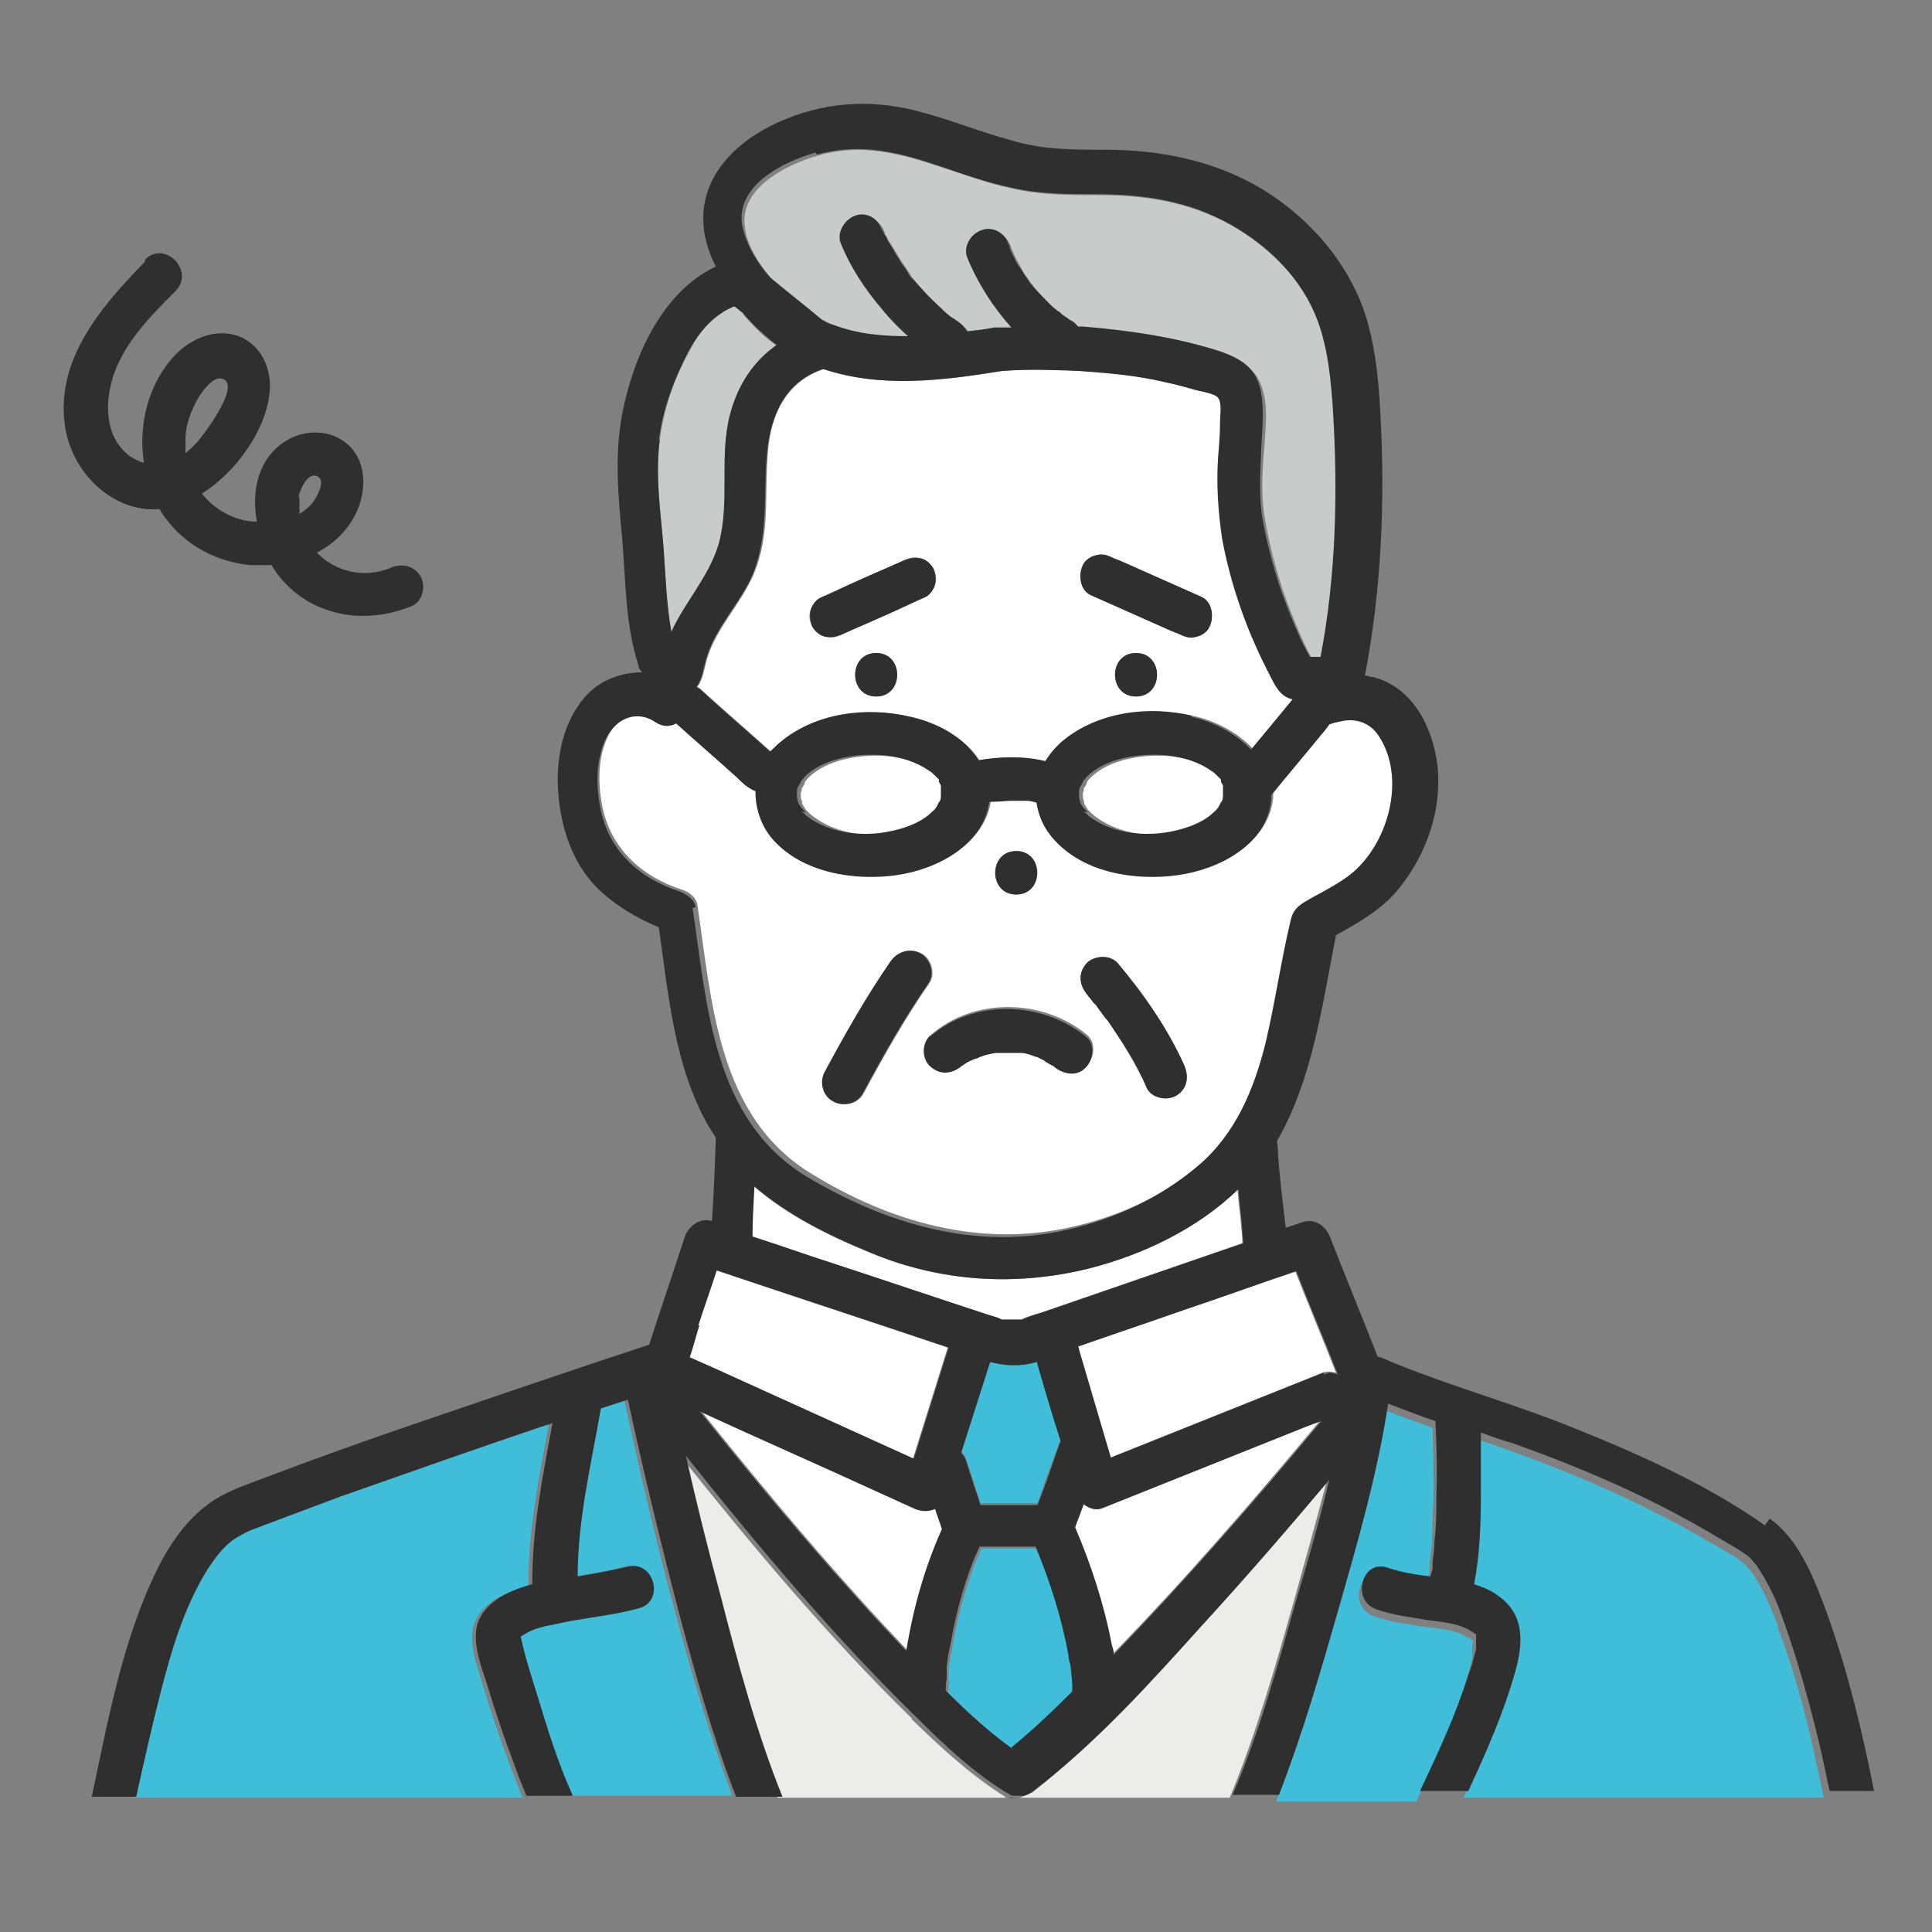 <?xml version="1.0" encoding="UTF-8"?>
<svg xmlns="http://www.w3.org/2000/svg" version="1.1" viewBox="0 0 200 200">
  <rect x="0" y="0" width="200" height="200" fill="#808080" stroke="none"/>
  <defs>
    <style>
      .cls-1 {
        fill: #40bdd8;
      }

      .cls-2 {
        fill: #ececeb;
      }

      .cls-3 {
        fill: #c9caca;
      }

      .cls-4 {
        fill: #fff;
      }

      .cls-5 {
        fill: #2e2f2e;
      }
    </style>
  </defs>
  <!-- Generator: Adobe Illustrator 28.7.1, SVG Export Plug-In . SVG Version: 1.2.0 Build 142)  -->
  <g>
    <g id="_レイヤー_1" data-name="レイヤー_1">
      <g>
        <path class="cls-1" d="M1064.9,248.8c0,0,0-.6-.1-.8,0-.3-.1-.7-.2-1-.7-3.8-1.9-7.6-3.4-11.2-1.9,0-3.8,0-5.8,0-1.4,3-2.4,6.7-3,10.1-.1.8-.3,1.5-.4,2.3,0,.1,0,.3,0,.4,0,0,0,0,0,.1,0,.3,0,.5,0,.8,0,.4,0,.8-.1,1.2.1.1.2.2.4.4,2.1,2,4.2,4,6.6,5.7,2.2-1.8,4.3-3.8,6.3-5.8,0-.2,0-.5,0-.7,0-.4,0-.9-.1-1.3Z"/>
        <path class="cls-4" d="M1067.9,231.6c-.7.3-1.4,0-2-.4-.3.8-.6,1.6-.9,2.4,1.7,3.9,3,8,3.8,12.2,0,.3.1.6.2.9,7.5-7.7,14.6-15.9,21.5-24.2-.5.2-1.1.4-1.6.6-7,2.8-14,5.6-21,8.4Z"/>
        <path class="cls-4" d="M1048.6,231.6c-1.1-.5-2.2-1-3.3-1.5-6.3-2.9-12.7-5.7-19-8.6,0,0,.1.1.2.2,5.2,6.5,10.6,13,16.2,19.2,1.7,1.9,3.4,3.7,5.1,5.5.6-4.4,1.8-8.8,3.7-12.7-.2-.7-.5-1.4-.7-2.1-.6.3-1.4.3-2.1,0Z"/>
        <path class="cls-4" d="M1026.1,212.8c-.3,1-.6,2.2-1,3.3.9.4,1.8.8,2.7,1.2,6.8,3.1,13.7,6.2,20.5,9.3,1.2-3.8,2.4-7.7,3.6-11.5-8-2.7-16-5.3-24-8-.6,1.9-1.3,3.8-1.9,5.7Z"/>
        <path class="cls-4" d="M1082.4,202.8c-.1-1.4-.3-2.7-.4-4.1-4.2,4.1-9.9,6.8-15.4,8.2-7.6,1.9-15.4,1.4-22.6-1.6-4.4-1.8-8.6-3.9-12.1-6.9,0,1.7-.1,3.4-.2,5.2,2.8.9,5.6,1.9,8.4,2.8,5.2,1.7,10.5,3.5,15.7,5.2.6.2,1.2.3,1.8.6,0,0,0,0,0,0,0,0,0,0,.1,0,.4,0,.8,0,1.2,0h.6c0,0,.1,0,.2,0,.6-.3,1.3-.5,2-.7,7-2.4,13.9-4.8,20.9-7.2,0,0,0-.1,0-.2,0-.4,0-.8-.1-1.3Z"/>
        <path class="cls-4" d="M1093.2,150c-.5,0-1.1.2-1.6.4,0,0,0,0,0,0,0,0,0,0,0,0-.3.3-.6.7-.8,1-1.7,2.1-3.5,4.2-5.2,6.3,0,0,0,0,0,0,0,.2,0,.4,0,.5-.5,4.7-5.4,7.2-9.7,7.8-4.3.6-9.8-.2-12.8-3.7-1-1.1-1.6-2.5-1.8-3.8-.3,0-.7-.2-1-.2,0,0,0,0,0,0-.2,0-.3,0-.5,0-.3,0-.7,0-1,0-.7,0-1.3,0-2,.1-.1,0-.3,0-.4,0-.6,4.5-5.4,7-9.6,7.6-4.3.6-9.8-.2-12.8-3.7-1.3-1.5-1.9-3.2-1.8-5-.3-.1-.6-.3-.9-.5-.3-.3-.6-.6-1-.9-2.1-1.9-4.2-3.7-6.3-5.6-.6.3-1.3.4-2.1-.1-2.1-1.3-4.2-.4-5.2,1.7-1,2.1-1,4.7-.6,6.9.8,4.5,4,7.5,8.3,8.9.7.2,1.5.8,1.6,1.6,1.5,10.1,2.1,21.9,11.8,27.8,8.1,5,17.5,7.7,27,5.5,4.9-1.1,9.7-3.3,13.5-6.6,3.9-3.3,5.7-7.9,7-12.7,1.1-4.2,1.6-8.5,2.6-12.7.3-1.3,1.2-1.8,2.3-2.4,1.6-.9,3.3-1.8,4.7-3.1,3.2-3.3,4.8-9.4,2.2-13.5-.8-1.3-2.1-1.9-3.6-1.7ZM1059,163.7c2.9,0,2.9,4.5,0,4.5s-2.9-4.5,0-4.5ZM1040.1,189.5c-1.1-.6-1.4-2-.8-3.1,2.1-3.9,4.3-7.8,6.8-11.4.7-1,1.9-1.4,3.1-.8,1,.5,1.5,2.1.8,3.1-2.5,3.6-4.7,7.5-6.8,11.4-.6,1.1-2,1.4-3.1.8ZM1066.3,185.9c-.9,1-2.3.7-3.2,0,0,0,0,0,0,0-.1,0-.2-.2-.3-.2-.2-.1-.5-.3-.7-.4,0,0-.5-.2-.5-.3-.2,0-.3-.1-.5-.2-.5-.2-1.1-.3-1.6-.4-.1,0-.4,0-.4,0-.3,0-.6,0-.9,0-.3,0-.6,0-.9,0,0,0-.2,0-.3,0-.5,0-1.1.2-1.6.4,0,0-.4.1-.5.2-.1,0-.4.2-.5.2-.2.1-.5.3-.7.4,0,0-.1,0-.2.1,0,0,0,0-.1.1-1,.8-2.2.9-3.2,0-.9-.8-.9-2.4,0-3.2,4.5-3.9,11.6-3.7,16.1,0,1,.8.8,2.4,0,3.2ZM1075.6,188.9c-.9.6-2.6.3-3.1-.8-1.1-2.4-2.5-4.7-4-6.9-.3-.4-.6-.9-1-1.3,0,0-.1-.2-.2-.3,0,0,0,0,0,0,0,0-.2-.3-.3-.3-.2-.3-.5-.6-.7-.9-.8-1-.9-2.2,0-3.2.8-.8,2.4-.9,3.2,0,2.7,3.2,5.2,6.8,6.9,10.6.5,1.2.3,2.4-.8,3.1Z"/>
        <path class="cls-1" d="M1007.3,245.1s0,0,0,0c0,0,0,0,0,0,0,0,0,0,0,0Z"/>
        <path class="cls-4" d="M1080.8,157.3c0,0,0-.1,0-.2,0,0,0,0,0-.1,0,0,0,0,0-.1,0-.1-.1-.2-.2-.4,0,0,0-.1,0-.1,0,0,0,0,0-.1-.1-.1-.2-.2-.3-.3-.3-.3-.5-.4-.7-.6-1.3-.9-2.9-1.4-4.5-1.6-2.9-.3-6.5.3-8.4,2.2-.1.1-.3.3-.4.5,0,0,0,0,0,.1,0,.1-.3.5-.3.5,0,.1,0,.4-.1.4,0,.2,0,.4,0,.6,0,0,.2.5.1.5.1.2.2.4.4.7-.2-.2.3.3.4.4,0,0,.6.5.5.4,2.4,1.8,6.1,2.2,9,1.6,1.4-.3,2.9-.9,3.8-1.7.3-.2.5-.5.7-.7,0,0,0,0,0,0,0,0,0,0,0,0,0-.1.2-.2.2-.4.2-.4.2-.5.3-1,0,0,0-.1,0-.2,0,0,0-.2,0-.3Z"/>
        <path class="cls-1" d="M1057.5,212.2c-.1,0-.1,0,0,0h0Z"/>
        <path class="cls-4" d="M1085.3,145.3c-2.3-4.4-4-9.2-4.9-14.1-.5-2.8-.6-5.6-.4-8.4,0-1.2.2-2.5.2-3.7,0-.6.2-1.8-.2-2.4-.4-.5-2-.7-2.6-.9-1.4-.4-2.7-.7-4.1-1-2.6-.5-5.1-.8-7.7-.9-2.6-.2-5.3-.2-8,0-6.2,1-12.5,1.8-18.5-.2-3.9,1.3-5.5,4.7-5.8,8.6-.4,4.4.3,8.5-1.5,12.7-1.3,3-3.9,5.6-4.8,8.7-.3,1-.4,2.1-1,2.9,0,0,.2.1.3.2.3.3.6.6,1,.9,2.1,1.9,4.2,3.7,6.3,5.6.3-.4.7-.7,1.1-1,3.7-3,8.9-3.6,13.4-2.6,2.7.6,5.6,2.2,7.1,4.5,1.1-.2,2.3-.3,3.4-.3,1.2,0,2.4.2,3.5.4.4-.8,1-1.5,1.8-2.1,3.7-3,8.9-3.6,13.4-2.6,2.3.5,4.6,1.7,6.2,3.4,1.4-1.7,2.8-3.4,4.3-5.2-1.3-.4-1.8-1.4-2.4-2.6ZM1044.5,147.6c-2.9,0-2.9-4.5,0-4.5s2.9,4.5,0,4.5ZM1050.6,136.1c-.1.5-.6,1.1-1,1.3-.4.2-.7.3-1.1.5-2.5,1.1-5.1,2.2-7.6,3.4-.6.3-1.1.4-1.7.2-.6-.1-1-.6-1.3-1-.3-.5-.4-1.2-.2-1.7.1-.5.6-1.1,1-1.3.4-.2.7-.3,1.1-.5,2.5-1.1,5.1-2.2,7.6-3.4.6-.3,1.1-.4,1.7-.2.6.1,1,.6,1.3,1,.3.5.4,1.2.2,1.7ZM1071.4,147.6c-2.9,0-2.9-4.5,0-4.5s2.9,4.5,0,4.5ZM1079,140.5c-.3.5-.8.9-1.3,1-.6.2-1.2,0-1.7-.2-.4-.2-.8-.3-1.2-.5-2.7-1.2-5.4-2.4-8.1-3.6-1.1-.5-1.3-2.1-.8-3.1.3-.5.8-.9,1.3-1,.6-.2,1.2,0,1.7.2.4.2.8.3,1.2.5,2.7,1.2,5.4,2.4,8.1,3.6,1.1.5,1.3,2.1.8,3.1Z"/>
        <path class="cls-4" d="M1076.3,211.1c-3.7,1.3-7.3,2.5-11,3.8,0,.1.1.2.1.3,1.1,3.7,2.2,7.5,3.3,11.2.3-.1.7-.3,1-.4,7-2.8,14-5.6,21-8.4.5-.2,1-.1,1.4,0-1.4-3.6-2.9-7.1-4.3-10.7-3.9,1.3-7.7,2.7-11.6,4Z"/>
        <path class="cls-1" d="M1061.1,216.4c-1.7.5-3.3.4-4.8,0-1,3.1-2,6.3-3,9.4.2.2.4.5.5.8.5,1.5,1,3,1.5,4.6,2,0,3.9,0,5.9,0,.7-2,1.4-4.1,2.2-6.1,0-.2.1-.3.2-.5-.8-2.8-1.6-5.5-2.5-8.3,0,0,0,0,0-.1Z"/>
        <path class="cls-3" d="M1030.8,107.9c-.3-.2-.6-.5-.9-.7-2.2.8-3.6,2.4-4.7,4.6-1.6,2.9-2.7,6-3.1,9.3-.5,3.8.1,7.5.4,11.3.2,2.9.3,5.8.8,8.6,1.4-3.2,3.9-5.8,4.9-9.1,1.3-4.4,0-9.1,1.2-13.5.8-3,2.5-5.5,4.8-7.1-1.3-.9-2.4-2-3.5-3.3Z"/>
        <path class="cls-4" d="M1051.6,157.2c0,0,0,0,0-.1,0,0,0,0,0-.1,0-.1-.1-.2-.2-.4,0,0,0-.1,0-.1,0,0,0,0,0-.1-.1-.1-.2-.2-.3-.3-.3-.3-.5-.4-.7-.6-1.3-.9-2.9-1.4-4.5-1.6-2.9-.3-6.5.3-8.4,2.2-.1.1-.3.3-.4.5,0,0,0,0,0,.1,0,.1-.3.5-.3.5,0,.1,0,.4-.1.4,0,.2,0,.4,0,.6,0,0,.2.5.1.5.1.2.2.4.4.7-.2-.2.3.3.4.4,0,0,.6.5.5.4,2.4,1.8,6.1,2.2,9,1.6,1.4-.3,2.9-.9,3.8-1.7.3-.2.5-.5.7-.7,0,0,0,0,0,0,0,0,0,0,0,0,0-.1.2-.2.2-.4.2-.4.2-.5.3-1,0-.1,0-.3,0-.4,0,0,0-.2,0-.3Z"/>
        <path class="cls-1" d="M1090,144.4c0,0,0,0,0,0h0Z"/>
        <path class="cls-3" d="M1090.3,108.8c-1.6-4.3-5-7.6-8.9-9.9-4.4-2.5-9-3.2-14-3.2-3,0-6,0-8.9-.7-2.4-.5-4.7-1.4-7-2.1-4.4-1.5-8.5-2.6-13-1.3-3.2.9-8.1,3.3-7.6,7.3.2,2,1.5,4,2.9,5.6,1.8,1.5,3.6,2.9,5.4,4.4.4.2.7.3,1.1.5,2.5.9,5.1,1.2,7.8,1.2-1-.9-1.9-1.8-2.7-2.8-1.8-2.1-3.3-4.3-4.3-6.9-.5-1.2.5-2.4,1.6-2.8.5-.2,1.3,0,1.7.2.5.3.8.7,1,1.3,0,0,0,0,0,0,0,.1.1.3.2.4.1.2.2.5.4.7.3.5.6,1,.9,1.5.3.5.7,1,1,1.5,0,0,.2.2.2.3,0,0,0,.1,0,.1.2.2.4.4.6.7.8.9,1.6,1.8,2.5,2.6.4.4.8.7,1.2,1.1,0,0,.2.1.3.2.2.2.4.3.6.4.4.3.7.6.9,1,.9-.1,1.9-.3,2.8-.4,0,0,.1,0,.2,0,.1,0,.3,0,.4,0,.4,0,.8,0,1.2,0-2-2.1-3.5-4.6-4.6-7.3-.5-1.2.5-2.4,1.6-2.8.5-.2,1.3,0,1.7.2.5.3.8.8,1,1.3,0,0,0,0,0,0,0,.1,0,.2.1.3.1.2.2.5.3.7.2.4.5.9.7,1.3.2.4.5.8.8,1.2.1.2.3.4.4.6,0,0,0,0,0,0,0,0,.1.2.2.2.6.8,1.3,1.5,2,2.1.2.2.4.3.6.5,0,0,.2.2.3.2.1.1.2.1.1.1.2.1.4.2.4.3.2.1.4.3.6.4.3.2.5.4.7.6.2,0,.3,0,.5,0,4.8.3,9.7,1,14.3,2.6,1.9.7,3.4,1.5,4,3.6.6,1.9.3,3.9.2,5.8-.2,2.4-.4,4.9,0,7.3.4,2.6,1.1,5.2,1.9,7.7.7,2,1.5,4,2.4,5.9.2.5.5.9.7,1.3.4,0,.8,0,1.1,0,1.5-8.3,1.8-17,1.3-25.3-.2-3.2-.5-6.5-1.6-9.5Z"/>
        <path class="cls-1" d="M1007.3,245.1s0,0,0,0h0s0,0,0,0c0,0,0,0,0-.2,0,0,0,.1,0,.2Z"/>
        <path class="cls-1" d="M1007.2,245.2s0,0,0,0c0,0,0,0,0,0Z"/>
        <path class="cls-2" d="M1060.5,261c-.3.3-.7.4-1.1.6h21.7c2.7-6.5,4.7-13.5,6.6-20.2,1.1-4,2.3-8.2,3.4-12.4-4.3,5.1-8.7,10.1-13.2,15.1-5.4,5.9-10.9,12-17.3,17Z"/>
        <path class="cls-1" d="M1106.3,245.4c.1,0,.2,0-.1-.1.1,0-.5-.4-.5-.3-1.2-.8-3-.9-4.5-1.1-1.8-.3-3.5-.5-5.2-1.1-2.7-1-1.5-5.3,1.2-4.3,1.4.5,2.9.7,4.4.9,0,0,0,0,0-.1,0-.3.1-.6.2-.9,0,0,0,0,0,0,0,0,0,0,0,0,0-.2,0-.4,0-.5,0-.7.1-1.5.2-2.2.1-1.6.1-3.2.2-4.9,0-2.5,0-5-.1-7.5-1.7-.6-3.3-1.2-4.9-1.8-1.1,7.3-3.2,14.5-5.2,21.5-1.8,6.3-3.6,12.8-6.1,19h14.5c1.9-4,3.8-8.1,5.1-12.3.2-.7.4-1.3.6-2,0-.2.1-.5.1-.7,0-.4,0,0,0-.5,0-.2,0-.4,0-.6,0,0,0,0,0,0,0,0,0,0,0-.1,0,0-.1,0,0,0,0,0,0,0,0,0,0,0,0,0,0,0,0,0,0,0,0,0Z"/>
        <path class="cls-1" d="M1137.9,243.9c-.7-1.8-1.4-3.5-2.4-5.1-.3-.5-.8-1.1-1.1-1.4-.9-.8-2.9-1.8-4.2-2.6-6.4-3.7-13.3-6.7-20.3-9.2-1.1-.4-2.2-.8-3.3-1.1,0,2.1.1,4.2,0,6.2,0,3.2-.1,6.4-.7,9.5.9.3,1.7.7,2.5,1.2,2.7,1.9,2.6,4.8,1.8,7.7-1.1,4.3-3,8.4-4.9,12.5h37.3c-.3-1.4-.6-2.8-.9-4.2-1-4.6-2.2-9.1-3.9-13.5Z"/>
        <path class="cls-2" d="M1048.2,253.5c-8.6-8.4-16.4-17.7-23.9-27.1,1.1,4.8,2.3,9.7,3.6,14.5,1.9,7,3.8,14.1,6.4,20.8h23.9c-.2,0-.3,0-.5-.2-3.5-2.2-6.6-5.1-9.5-7.9Z"/>
        <path class="cls-1" d="M1018.4,220.5c-.9.3-1.9.6-2.8.9-1.1,5.9-2.3,11.5-2.4,17.4,1.7-.3,3.4-.5,5.1-1,2.8-.8,4,3.6,1.2,4.3-2.9.8-5.9,1-8.9,1.7-1.2.3-2.2.6-3.1,1.1,0,0,0,0-.2.1,0,.1,0,.1,0,0,0,0,0,0,0,0,.4,1.9,1,3.8,1.6,5.7,1.1,3.6,2.3,7.3,3.8,10.8h16.9c-2.3-6.2-4.2-12.6-5.9-19-2-7.3-3.7-14.7-5.3-22.1Z"/>
        <path class="cls-1" d="M1010.1,223.1c-7.1,2.4-14.2,4.8-21.3,7.4-2.7,1-5.4,1.9-8,3-1.3.5-1.3.4-2.5,1.1-1.4.8-2.5,2.2-3.4,3.6-2.4,3.8-3.6,8.3-4.8,12.7-.9,3.6-1.7,7.1-2.5,10.7h40.3c-.4-.9-.7-1.9-1.1-2.8-1.1-2.9-2.1-5.8-3-8.8-.5-1.8-1.5-4.2-1-6.1.7-2.5,3.3-3.6,5.7-4.2,0-.1,0-.2,0-.3,0-5.6,1.1-11,2.1-16.4-.2,0-.4.1-.6.2Z"/>
        <path class="cls-5" d="M968.8,102.7c-4.4,4.5-9.2,10-8.3,16.8.6,4.9,4.9,9.2,9.8,8.8,2,3.3,5.4,5.4,9.4,5.8.7,0,1.4,0,2.2,0,.2.3.4.6.6.9,3.3,4.4,9.1,5.4,14,3.3,1.1-.5,1.4-2.1.8-3.1-.7-1.1-2-1.3-3.1-.8-2.7,1.1-5.7.4-7.6-1.6,2-1,3.6-2.7,4.4-4.9.7-2.1.6-4.6-1.1-6.2-1.8-1.7-4.6-1.7-6.6-.4-2.8,1.8-3.5,5.2-2.9,8.3-1.6,0-3.1-.6-4.4-1.6-.5-.4-.9-.8-1.3-1.3,3.5-2.2,6.6-6.5,7-10.4.3-2.5-.9-5.2-3.5-6-2.4-.7-4.9.5-6.5,2.3-2.6,2.9-3.6,7.1-3,10.9-.5-.1-1-.4-1.5-.7-2.6-2-2.6-5.6-1.6-8.5,1.2-3.4,3.9-6.1,6.4-8.6,2-2.1-1.2-5.3-3.2-3.2ZM984.7,127c.1-.7,1-2.9,2.1-2.1.7.5-.3,2.2-.6,2.6-.4.5-.9.9-1.4,1.2,0-.6,0-1.1,0-1.7ZM973,121c0-1.4.5-2.8,1.2-4.1.4-.7,1.6-2.5,2.6-2.2,2.1.6-2.1,6.1-2.8,6.8-.3.3-.6.6-1,.9,0-.5,0-1,0-1.4Z"/>
        <path class="cls-5" d="M1050.2,182.8c-.9.8-.9,2.4,0,3.2,1,.9,2.2.8,3.2,0,0,0,.1-.1.1-.1,0,0,.1,0,.2-.1.2-.2.5-.3.7-.4,0,0,.4-.2.5-.2.1,0,.5-.2.5-.2.5-.2,1-.3,1.6-.4,0,0,.3,0,.3,0,.3,0,.6,0,.9,0,.3,0,.6,0,.9,0,0,0,.3,0,.4,0,.6,0,1.1.2,1.6.4.2,0,.3.1.5.2,0,0,.5.2.5.3.2.1.5.3.7.4.1,0,.2.1.3.2,0,0,0,0,0,0,.9.7,2.3,1,3.2,0,.8-.8,1-2.4,0-3.2-4.6-3.7-11.6-3.9-16.1,0Z"/>
        <path class="cls-5" d="M1078.2,137.4c-2.7-1.2-5.4-2.4-8.1-3.6-.4-.2-.8-.3-1.2-.5-.6-.3-1.1-.4-1.7-.2-.5.1-1.1.5-1.3,1-.5,1-.3,2.6.8,3.1,2.7,1.2,5.4,2.4,8.1,3.6.4.2.8.3,1.2.5.6.3,1.1.4,1.7.2.5-.1,1.1-.5,1.3-1,.5-1,.3-2.6-.8-3.1Z"/>
        <path class="cls-5" d="M1049.1,133.3c-.6-.1-1.2,0-1.7.2-2.5,1.1-5.1,2.2-7.6,3.4-.4.2-.7.3-1.1.5-.5.2-.9.9-1,1.3-.1.5,0,1.3.2,1.7.3.5.8.9,1.3,1,.6.1,1.2,0,1.7-.2,2.5-1.1,5.1-2.2,7.6-3.4.4-.2.7-.3,1.1-.5.5-.2.9-.9,1-1.3.1-.5,0-1.3-.2-1.7-.3-.5-.8-.9-1.3-1Z"/>
        <path class="cls-5" d="M1069.5,175.2c-.8-.9-2.4-.8-3.2,0-.9,1-.8,2.2,0,3.2.2.3.5.6.7.9,0,0,.2.2.3.3,0,0,0,0,0,0,0,0,.1.2.2.3.3.4.6.9,1,1.3,1.5,2.2,3,4.4,4,6.9.5,1.1,2.1,1.4,3.1.8,1.1-.7,1.3-1.9.8-3.1-1.7-3.8-4.2-7.4-6.9-10.6Z"/>
        <path class="cls-5" d="M1049.1,174.2c-1.1-.6-2.4-.2-3.1.8-2.5,3.6-4.7,7.5-6.8,11.4-.6,1-.3,2.5.8,3.1,1,.6,2.5.3,3.1-.8,2.1-3.9,4.3-7.8,6.8-11.4.7-1,.2-2.5-.8-3.1Z"/>
        <path class="cls-5" d="M1044.5,143.1c-2.9,0-2.9,4.5,0,4.5s2.9-4.5,0-4.5Z"/>
        <path class="cls-5" d="M1059,163.7c-2.9,0-2.9,4.5,0,4.5s2.9-4.5,0-4.5Z"/>
        <path class="cls-5" d="M1071.4,143.1c-2.9,0-2.9,4.5,0,4.5s2.9-4.5,0-4.5Z"/>
        <path class="cls-5" d="M1059.4,261.6h-1.1c.4.1.7,0,1.1,0Z"/>
        <path class="cls-5" d="M1136.5,233.5c-6.4-4.5-13.8-7.7-21.1-10.6-6.2-2.4-12.7-4.2-18.7-6.8-.1,0-.2,0-.3-.1-1.6-4.1-3.3-8.2-4.9-12.3-.4-1.1-1.5-2-2.8-1.6-.6.2-1.2.4-1.8.6-.3-2.5-.6-5-.8-7.5,0-.4,0-.8-.1-1.3,0,0,0-.1,0-.2,3.7-6.4,4.7-14.2,6.1-21.3,2.4-1.3,4.8-2.7,6.5-4.8,2.9-3.6,4.5-8.2,4-12.8-.5-3.9-2.5-8-6.6-9.1-.3,0-.6-.1-.9-.2,1.7-8.8,2.1-18.1,1.6-27-.2-3.9-.6-8.1-2.1-11.8-2-4.8-5.7-8.8-10.1-11.5-5-3-10.6-4.1-16.4-4.1-3.3,0-6.5,0-9.7-1-3-.8-5.9-2-8.9-2.8-4.8-1.4-9.6-1.3-14.3.6-4.3,1.7-8.6,5.2-8.6,10.3,0,1.8.5,3.4,1.3,5-5.6,2.6-8.6,9.5-9.7,15.3-.8,4.3-.4,8.4,0,12.8.4,4.5.3,8.9,1.7,13.2,0,.3.2.5.4.7-2.2,0-4.4.8-5.9,2.5-2.4,2.7-3.1,6.6-2.8,10.1.3,3.5,1.4,7,3.9,9.6,1.8,1.8,4.1,3.2,6.5,4.2,1,7,1.6,14.3,5.1,20.5.3.5.6.9.8,1.3,0,0,0,0,0,0-.1,2.9-.2,5.7-.4,8.6,0,0,0,0,0,0-1.2-.4-2.4.5-2.8,1.6-1.2,3.7-2.5,7.5-3.7,11.2-7.9,2.6-15.8,5.3-23.7,8-5.3,1.8-10.6,3.7-15.9,5.7-1.8.7-3.7,1.3-5.3,2.3-2.7,1.7-4.6,4.4-6,7.2-3.6,7.3-5.1,15.6-6.8,23.6h4.6c.8-3.6,1.6-7.2,2.5-10.7,1.1-4.3,2.4-8.8,4.8-12.7.9-1.4,1.9-2.8,3.4-3.6,1.2-.7,1.3-.6,2.5-1.1,2.7-1,5.3-2,8-3,7.1-2.5,14.2-5,21.3-7.4.2,0,.4-.1.6-.2-1,5.4-2.1,10.9-2.1,16.4,0,.1,0,.2,0,.3-2.3.6-5,1.8-5.7,4.2-.5,1.9.4,4.3,1,6.1.9,3,1.9,5.9,3,8.8.3.9.7,1.8,1.1,2.8h4.8c-1.6-3.5-2.7-7.2-3.8-10.8-.6-1.9-1.2-3.8-1.6-5.7,0,0,0,0,0,0,0,.1,0,.1,0,0,0,0,.2-.1.2-.1.9-.6,1.9-.9,3.1-1.1,2.9-.7,6-.9,8.9-1.7,2.8-.7,1.6-5.1-1.2-4.3-1.7.4-3.4.7-5.1,1,0-5.9,1.4-11.6,2.4-17.4.9-.3,1.9-.6,2.8-.9,1.6,7.4,3.4,14.8,5.3,22.1,1.7,6.4,3.5,12.8,5.9,19h4.8c-2.7-6.7-4.6-13.8-6.4-20.8-1.3-4.8-2.5-9.6-3.6-14.5,7.5,9.4,15.3,18.7,23.9,27.1,2.9,2.9,6,5.8,9.5,7.9.2.1.3.2.5.2h1.1c.4-.1.8-.3,1.1-.6,6.4-4.9,11.9-11,17.3-17,4.5-4.9,8.9-10,13.2-15.1-1,4.2-2.2,8.4-3.4,12.4-1.9,6.7-3.8,13.7-6.6,20.2h4.8c2.4-6.2,4.3-12.7,6.1-19,2-7,4.1-14.2,5.2-21.5,1.6.6,3.3,1.3,4.9,1.8.1,2.5.2,5,.1,7.5,0,1.6,0,3.2-.2,4.9,0,.7-.1,1.5-.2,2.2,0,.2,0,.4,0,.5,0,0,0,0,0,0,0,0,0,0,0,0,0,.3-.1.6-.2.9,0,0,0,0,0,.1-1.5-.2-3-.4-4.4-.9-2.7-1-3.9,3.4-1.2,4.3,1.7.6,3.5.8,5.2,1.1,1.4.2,3.2.3,4.5,1.1,0,0,.6.4.5.3.3.2.2.2.1.1,0,0,0,0,0,0,0,0,0,0,0,0,0,0,0,0,0,.1,0,0,0,0,0,0,0,.2,0,.4,0,.6,0,.6,0,.1,0,.5,0,.2,0,.5-.1.7-.2.7-.3,1.3-.6,2-1.3,4.2-3.2,8.3-5.1,12.3h5c1.9-4.1,3.7-8.2,4.9-12.5.8-2.9.9-5.8-1.8-7.7-.8-.6-1.6-.9-2.5-1.2.6-3.1.7-6.3.7-9.5,0-2.1,0-4.2,0-6.2,1.1.4,2.2.8,3.3,1.1,7,2.5,13.8,5.4,20.3,9.2,1.3.8,3.2,1.8,4.2,2.6.3.3.8.9,1.1,1.4,1,1.6,1.8,3.3,2.4,5.1,1.6,4.4,2.8,8.9,3.9,13.5.3,1.4.6,2.8.9,4.2h4.6c-1.2-6.1-2.7-12.3-4.8-18.2-1.3-3.5-2.8-7.7-6-10ZM1007.2,245.2s0,0,0,0c0,0,0,0,0,0ZM1007.3,245.1s0,0,0,0c0,0,0,0,0,0h0s0,0,0,0c0,0,0-.1,0-.2,0,0,0,.1,0,.2,0,0,0,0,0,0,0,0,0,0,0,0ZM1038.4,91.6c4.6-1.3,8.6-.2,13,1.3,2.3.8,4.6,1.6,7,2.1,3,.7,5.9.7,8.9.7,5,0,9.6.7,14,3.2,3.9,2.2,7.3,5.6,8.9,9.9,1.1,3,1.4,6.3,1.6,9.5.5,8.3.3,17-1.3,25.3-.4,0-.8,0-1.1,0-.2-.4-.5-.9-.7-1.3-.9-1.9-1.7-3.9-2.4-5.9-.8-2.5-1.5-5.1-1.9-7.7-.3-2.4-.1-4.9,0-7.3.1-1.9.3-4-.2-5.8-.6-2.1-2.1-2.9-4-3.6-4.6-1.5-9.5-2.2-14.3-2.6-.2,0-.3,0-.5,0-.2-.2-.4-.5-.7-.6-.2-.1-.4-.3-.6-.4,0,0-.3-.2-.4-.3,0,0,0,0-.1-.1,0,0-.2-.2-.3-.2-.2-.2-.4-.3-.6-.5-.7-.7-1.4-1.4-2-2.1,0,0-.1-.2-.2-.2,0,0,0,0,0,0-.1-.2-.3-.4-.4-.6-.3-.4-.5-.8-.8-1.2-.3-.4-.5-.9-.7-1.3-.1-.2-.2-.4-.3-.7,0-.1,0-.2-.1-.3,0,0,0,0,0,0-.2-.6-.5-1-1-1.3-.5-.3-1.2-.4-1.7-.2-1.1.3-2,1.6-1.6,2.8,1.1,2.7,2.7,5.2,4.6,7.3-.4,0-.8,0-1.2,0-.1,0-.3,0-.4,0,0,0-.1,0-.2,0-.9.2-1.9.3-2.8.4-.2-.4-.5-.7-.9-1-.2-.1-.4-.3-.6-.4,0,0-.2-.1-.3-.2-.4-.3-.8-.7-1.2-1.1-.9-.8-1.7-1.7-2.5-2.6-.2-.2-.4-.4-.6-.7,0,0,0,0,0-.1,0,0-.2-.2-.2-.3-.4-.5-.7-1-1-1.5-.3-.5-.6-1-.9-1.5-.1-.2-.2-.5-.4-.7,0-.1-.1-.3-.2-.4,0,0,0,0,0,0-.2-.5-.5-1-1-1.3-.5-.3-1.2-.4-1.7-.2-1,.3-2,1.6-1.6,2.8,1,2.5,2.5,4.8,4.3,6.9.8,1,1.7,1.9,2.7,2.8-2.6,0-5.2-.2-7.8-1.2-.4-.1-.7-.3-1.1-.5-1.8-1.5-3.6-2.9-5.4-4.4-1.4-1.6-2.6-3.6-2.9-5.6-.5-4,4.4-6.4,7.6-7.3ZM1090.1,144.5s0,0,0,0c0,0,0,0,0,0ZM1066.4,159.6c-.1-.1-.5-.6-.4-.4-.1-.2-.3-.4-.4-.7,0,0-.1-.5-.1-.5,0-.2,0-.4,0-.6,0,0,0-.3.1-.4,0,0,.2-.4.3-.5,0,0,0,0,0-.1.1-.2.3-.3.4-.5,1.9-1.9,5.5-2.5,8.4-2.2,1.7.2,3.2.7,4.5,1.6.2.1.4.3.7.6.1.1.2.2.3.3,0,0,0,0,0,.1,0,0,0,0,0,.1,0,.1.1.2.2.4,0,0,0,0,0,.1,0,0,0,0,0,.1,0,0,0,.1,0,.2,0,0,0,.2,0,.3,0,0,0,.2,0,.2,0,.5,0,.6-.3,1,0,.1-.1.2-.2.4,0,0,0,0,0,0,0,0,0,0,0,0-.2.3-.5.5-.7.7-.9.8-2.4,1.4-3.8,1.7-3,.7-6.6.3-9-1.6.2.1-.4-.4-.5-.4ZM1077.2,149.7c-4.5-1.1-9.8-.4-13.4,2.6-.7.6-1.3,1.3-1.8,2.1-1.1-.3-2.3-.4-3.5-.4-1.1,0-2.3.1-3.4.3-1.5-2.4-4.3-3.9-7.1-4.5-4.5-1.1-9.8-.4-13.4,2.6-.4.3-.7.7-1.1,1-2.1-1.9-4.2-3.7-6.3-5.6-.3-.3-.6-.6-1-.9,0,0-.2-.1-.3-.2.6-.8.7-1.9,1-2.9.9-3.2,3.5-5.7,4.8-8.7,1.7-4.2,1.1-8.3,1.5-12.7.4-3.9,1.9-7.3,5.8-8.6,6,2,12.3,1.2,18.5.2,2.6-.2,5.3-.1,8,0,2.6.2,5.2.4,7.7.9,1.4.3,2.8.6,4.1,1,.6.2,2.3.4,2.6.9.4.5.2,1.8.2,2.4,0,1.2-.1,2.5-.2,3.7-.2,2.8,0,5.6.4,8.4.9,4.9,2.6,9.7,4.9,14.1.6,1.2,1.1,2.3,2.4,2.6-1.4,1.7-2.8,3.4-4.3,5.2-1.6-1.7-3.9-2.9-6.2-3.4ZM1037.2,159.6c-.1-.1-.5-.6-.4-.4-.1-.2-.3-.4-.4-.7,0,0-.1-.5-.1-.5,0-.2,0-.4,0-.6,0,0,0-.3.1-.4,0,0,.2-.4.3-.5,0,0,0,0,0-.1.1-.2.3-.3.4-.5,1.9-1.9,5.5-2.5,8.4-2.2,1.7.2,3.2.7,4.5,1.6.2.1.4.3.7.6.1.1.2.2.3.3,0,0,0,0,0,.1,0,0,0,0,0,.1,0,.1.1.2.2.4,0,0,0,0,0,.1,0,0,0,0,0,.1,0,0,0,.2,0,.3,0,0,0,.3,0,.4,0,.5,0,.6-.3,1,0,.1-.1.2-.2.4,0,0,0,0,0,0,0,0,0,0,0,0-.2.3-.5.5-.7.7-.9.8-2.4,1.4-3.8,1.7-3,.7-6.6.3-9-1.6.2.1-.4-.4-.5-.4ZM1022,121.1c.4-3.3,1.6-6.4,3.1-9.3,1.2-2.1,2.6-3.7,4.7-4.6.3.2.6.5.9.7,1,1.2,2.2,2.3,3.5,3.3-2.4,1.7-4,4.1-4.8,7.1-1.2,4.4,0,9.1-1.2,13.5-1,3.4-3.5,6-4.9,9.1-.5-2.8-.6-5.7-.8-8.6-.3-3.8-.9-7.5-.4-11.3ZM1025.8,169.4c-.1-.8-.9-1.3-1.6-1.6-4.3-1.4-7.5-4.3-8.3-8.9-.4-2.2-.4-4.8.6-6.9,1-2.1,3.2-3.1,5.2-1.7.8.5,1.5.4,2.1.1,2.1,1.9,4.2,3.7,6.3,5.6.3.3.6.6,1,.9.3.2.6.4.9.5,0,1.7.5,3.5,1.8,5,3.1,3.5,8.5,4.3,12.8,3.7,4.2-.6,9-3.1,9.6-7.6.1,0,.3,0,.4,0,.7,0,1.3-.1,2-.1.3,0,.7,0,1,0,.2,0,.3,0,.5,0,0,0,0,0,0,0,.3,0,.7.1,1,.2.2,1.3.7,2.6,1.8,3.8,3.1,3.5,8.5,4.3,12.8,3.7,4.3-.6,9.2-3.1,9.7-7.8,0-.2,0-.4,0-.5,0,0,0,0,0,0,1.7-2.1,3.5-4.2,5.2-6.3.3-.3.6-.7.8-1,0,0,0,0,0,0,0,0,0,0,0,0,.5-.2,1.1-.3,1.6-.4,1.5-.2,2.8.4,3.6,1.7,2.6,4.1,1.1,10.2-2.2,13.5-1.3,1.3-3,2.2-4.7,3.1-1.1.6-2,1-2.3,2.4-1,4.2-1.6,8.5-2.6,12.7-1.2,4.8-3.1,9.4-7,12.7-3.9,3.3-8.6,5.5-13.5,6.6-9.5,2.2-18.8-.6-27-5.5-9.7-5.9-10.3-17.7-11.8-27.8ZM1061.1,216.4s0,0,0,.1c.8,2.8,1.6,5.5,2.5,8.3,0,.2-.2.3-.2.5-.7,2-1.4,4.1-2.2,6.1-2,0-3.9,0-5.9,0-.5-1.5-1-3-1.5-4.6-.1-.3-.3-.6-.5-.8,1-3.1,2-6.3,3-9.4,1.6.4,3.1.5,4.8,0ZM1057.4,212.2s0,0,0,0c0,0,0,0,0,0ZM1061.6,211.4c-.7.2-1.3.4-2,.7,0,0-.1,0-.2,0h-.6c-.4,0-.8,0-1.2,0,0,0,0,0-.1,0,0,0,0,0,0,0-.5-.3-1.2-.4-1.8-.6-5.2-1.7-10.5-3.5-15.7-5.2-2.8-.9-5.6-1.9-8.4-2.8,0-1.7.1-3.4.2-5.2,3.5,3,7.7,5.1,12.1,6.9,7.2,3,15,3.5,22.6,1.6,5.5-1.4,11.2-4.1,15.4-8.2.1,1.4.3,2.7.4,4.1,0,.4,0,.8.1,1.3,0,0,0,.1,0,.2-7,2.4-13.9,4.8-20.9,7.2ZM1026.1,212.8c.6-1.9,1.3-3.8,1.9-5.7,8,2.7,16,5.3,24,8-1.2,3.8-2.4,7.7-3.6,11.5-6.8-3.1-13.7-6.2-20.5-9.3-.9-.4-1.8-.8-2.7-1.2.4-1.1.7-2.4,1-3.3ZM1047.7,246.5c-1.7-1.8-3.4-3.6-5.1-5.5-5.6-6.2-11-12.7-16.2-19.2,0,0-.1-.1-.2-.2,6.3,2.9,12.7,5.7,19,8.6,1.1.5,2.2,1,3.3,1.5.7.3,1.5.3,2.1,0,.2.7.5,1.4.7,2.1-1.8,4-3,8.3-3.7,12.7ZM1058.8,256.7c-2.4-1.7-4.6-3.7-6.6-5.7-.1-.1-.2-.2-.4-.4,0-.4,0-.8.1-1.2,0-.3,0-.5,0-.8,0,0,0,0,0-.1,0-.1,0-.3,0-.4.1-.8.2-1.5.4-2.3.6-3.5,1.6-7.1,3-10.1,1.9,0,3.8,0,5.8,0,1.5,3.6,2.7,7.4,3.4,11.2,0,.3.1.7.2,1,0,.1.1.7.1.8,0,.4.1.9.1,1.3,0,.2,0,.5,0,.7-2,2-4.1,4-6.3,5.8ZM1069.1,246.7c0-.3-.1-.6-.2-.9-.8-4.2-2.1-8.2-3.8-12.2.3-.8.6-1.6.9-2.4.6.5,1.3.7,2,.4,7-2.8,14-5.6,21-8.4.5-.2,1.1-.4,1.6-.6-6.9,8.3-14,16.4-21.5,24.2ZM1090.8,217.7c-7,2.8-14,5.6-21,8.4-.3.1-.7.3-1,.4-1.1-3.7-2.2-7.5-3.3-11.2,0-.1,0-.2-.1-.3,3.7-1.3,7.3-2.5,11-3.8,3.9-1.3,7.7-2.7,11.6-4,1.4,3.6,2.9,7.1,4.3,10.7-.5-.2-1-.3-1.4,0Z"/>
        <path class="cls-5" d="M1106.3,245.4s0,0,0,0c-.1,0,0,0,0,0Z"/>
      </g>
      <g>
        <path class="cls-1" d="M111.1,173.3c0,0,0-.6-.1-.8,0-.3-.1-.7-.2-1-.7-3.8-1.9-7.6-3.4-11.2-1.9,0-3.8,0-5.8,0-1.4,3-2.4,6.7-3,10.1-.1.8-.3,1.5-.4,2.3,0,.1,0,.3,0,.4,0,0,0,0,0,.1,0,.3,0,.5,0,.8,0,.4,0,.8-.1,1.2.1.1.2.2.4.4,2.1,2,4.2,4,6.6,5.7,2.2-1.8,4.3-3.8,6.3-5.8,0-.2,0-.5,0-.7,0-.4,0-.9-.1-1.3Z"/>
        <path class="cls-4" d="M114.1,156.1c-.7.3-1.4,0-2-.4-.3.8-.6,1.6-.9,2.4,1.7,3.9,3,8,3.8,12.2,0,.3.1.6.2.9,7.5-7.7,14.6-15.9,21.5-24.2-.5.2-1.1.4-1.6.6-7,2.8-14,5.6-21,8.4Z"/>
        <path class="cls-4" d="M94.8,156.1c-1.1-.5-2.2-1-3.3-1.5-6.3-2.9-12.7-5.7-19-8.6,0,0,.1.1.2.2,5.2,6.5,10.6,13,16.2,19.2,1.7,1.9,3.4,3.7,5.1,5.5.6-4.4,1.8-8.8,3.7-12.7-.2-.7-.5-1.4-.7-2.1-.6.3-1.4.3-2.1,0Z"/>
        <path class="cls-4" d="M72.3,137.2c-.3,1-.6,2.2-1,3.3.9.4,1.8.8,2.7,1.2,6.8,3.1,13.7,6.2,20.5,9.3,1.2-3.8,2.4-7.7,3.6-11.5-8-2.7-16-5.3-24-8-.6,1.9-1.3,3.8-1.9,5.7Z"/>
        <path class="cls-4" d="M128.5,127.2c-.1-1.4-.3-2.7-.4-4.1-4.2,4.1-9.9,6.8-15.4,8.2-7.6,1.9-15.4,1.4-22.6-1.6-4.4-1.8-8.6-3.9-12.1-6.9,0,1.7-.1,3.4-.2,5.2,2.8.9,5.6,1.9,8.4,2.8,5.2,1.7,10.5,3.5,15.7,5.2.6.2,1.2.3,1.7.6,0,0,0,0,0,0,0,0,0,0,.1,0,.4,0,.8,0,1.2,0h.6c0,0,.1,0,.2,0,.6-.3,1.3-.5,2-.7,7-2.4,13.9-4.8,20.9-7.2,0,0,0-.1,0-.2,0-.4,0-.8-.1-1.3Z"/>
        <path class="cls-4" d="M139.4,74.4c-.5,0-1.1.2-1.6.4,0,0,0,0,0,0,0,0,0,0,0,0-.3.3-.6.7-.8,1-1.7,2.1-3.5,4.2-5.2,6.3,0,0,0,0,0,0,0,.2,0,.4,0,.5-.5,4.7-5.4,7.2-9.7,7.8-4.3.6-9.8-.2-12.8-3.7-1-1.1-1.6-2.5-1.8-3.8-.3,0-.7-.2-1-.2,0,0,0,0,0,0-.2,0-.3,0-.5,0-.3,0-.7,0-1,0-.7,0-1.3,0-2,.1-.1,0-.3,0-.4,0-.6,4.5-5.4,7-9.6,7.6-4.3.6-9.8-.2-12.8-3.7-1.3-1.5-1.9-3.2-1.8-5-.3-.1-.6-.3-.9-.5-.3-.3-.6-.6-1-.9-2.1-1.9-4.2-3.7-6.3-5.6-.6.3-1.3.4-2.1-.1-2.1-1.3-4.2-.4-5.2,1.7-1,2.1-1,4.7-.6,6.9.8,4.5,4,7.5,8.3,8.9.7.2,1.5.8,1.6,1.6,1.5,10.1,2.1,21.9,11.8,27.8,8.1,5,17.5,7.7,27,5.5,4.9-1.1,9.7-3.3,13.5-6.6,3.9-3.3,5.7-7.9,7-12.7,1.1-4.2,1.6-8.5,2.6-12.7.3-1.3,1.2-1.8,2.3-2.4,1.6-.9,3.3-1.8,4.7-3.1,3.2-3.3,4.8-9.4,2.2-13.5-.8-1.3-2.1-1.9-3.6-1.7ZM105.2,88.1c2.9,0,2.9,4.5,0,4.5s-2.9-4.5,0-4.5ZM86.3,114c-1.1-.6-1.4-2-.8-3.1,2.1-3.9,4.3-7.8,6.8-11.4.7-1,1.9-1.4,3.1-.8,1,.5,1.5,2.1.8,3.1-2.5,3.6-4.7,7.5-6.8,11.4-.6,1.1-2,1.4-3.1.8ZM112.5,110.4c-.9,1-2.3.7-3.2,0,0,0,0,0,0,0-.1,0-.2-.2-.3-.2-.2-.1-.5-.3-.7-.4,0,0-.5-.2-.5-.3-.2,0-.3-.1-.5-.2-.5-.2-1.1-.3-1.6-.4-.1,0-.4,0-.4,0-.3,0-.6,0-.9,0-.3,0-.6,0-.9,0,0,0-.2,0-.3,0-.5,0-1.1.2-1.6.4,0,0-.4.1-.5.2-.1,0-.4.2-.5.2-.2.1-.5.3-.7.4,0,0-.1,0-.2.1,0,0,0,0-.1.1-1,.8-2.2.9-3.2,0-.9-.8-.9-2.4,0-3.2,4.5-3.9,11.6-3.7,16.1,0,1,.8.8,2.4,0,3.2ZM121.8,113.4c-.9.6-2.6.3-3.1-.8-1.1-2.4-2.5-4.7-4-6.9-.3-.4-.6-.9-1-1.3,0,0-.1-.2-.2-.3,0,0,0,0,0,0,0,0-.2-.3-.3-.3-.2-.3-.5-.6-.7-.9-.8-1-.9-2.2,0-3.2.8-.8,2.4-.9,3.2,0,2.7,3.2,5.2,6.8,6.9,10.6.5,1.2.3,2.4-.8,3.1Z"/>
        <path class="cls-1" d="M53.5,169.6s0,0,0,0c0,0,0,0,0,0,0,0,0,0,0,0Z"/>
        <path class="cls-4" d="M127,81.8c0,0,0-.1,0-.2,0,0,0,0,0-.1,0,0,0,0,0-.1,0-.1-.1-.2-.2-.4,0,0,0-.1,0-.1,0,0,0,0,0-.1-.1-.1-.2-.2-.3-.3-.3-.3-.5-.4-.7-.6-1.3-.9-2.9-1.4-4.5-1.6-2.9-.3-6.5.3-8.4,2.2-.1.1-.3.3-.4.5,0,0,0,0,0,.1,0,.1-.3.5-.3.5,0,.1,0,.4-.1.4,0,.2,0,.4,0,.6,0,0,.2.5.1.5.1.2.2.4.4.7-.2-.2.3.3.4.4,0,0,.6.5.5.4,2.4,1.8,6.1,2.2,9,1.6,1.4-.3,2.9-.9,3.8-1.7.3-.2.5-.5.7-.7,0,0,0,0,0,0,0,0,0,0,0,0,0-.1.2-.2.2-.4.2-.4.2-.5.3-1,0,0,0-.1,0-.2,0,0,0-.2,0-.3Z"/>
        <path class="cls-1" d="M103.7,136.7c-.1,0-.1,0,0,0h0Z"/>
        <path class="cls-4" d="M131.5,69.8c-2.3-4.4-4-9.2-4.9-14.1-.5-2.8-.6-5.6-.4-8.4,0-1.2.2-2.5.2-3.7,0-.6.2-1.8-.2-2.4-.4-.5-2-.7-2.6-.9-1.4-.4-2.7-.7-4.1-1-2.6-.5-5.1-.8-7.7-.9-2.6-.2-5.3-.2-8,0-6.2,1-12.5,1.8-18.5-.2-3.9,1.3-5.5,4.7-5.8,8.6-.4,4.4.3,8.5-1.5,12.7-1.3,3-3.9,5.6-4.8,8.7-.3,1-.4,2.1-1,2.9,0,0,.2.1.3.2.3.3.6.6,1,.9,2.1,1.9,4.2,3.7,6.3,5.6.3-.4.7-.7,1.1-1,3.7-3,8.9-3.6,13.4-2.6,2.7.6,5.6,2.2,7.1,4.5,1.1-.2,2.3-.3,3.4-.3,1.2,0,2.4.2,3.5.4.4-.8,1-1.5,1.8-2.1,3.7-3,8.9-3.6,13.4-2.6,2.3.5,4.6,1.7,6.2,3.4,1.4-1.7,2.8-3.4,4.3-5.2-1.3-.4-1.8-1.4-2.4-2.6ZM90.7,72.1c-2.9,0-2.9-4.5,0-4.5s2.9,4.5,0,4.5ZM96.8,60.5c-.1.5-.6,1.1-1,1.3-.4.2-.7.3-1.1.5-2.5,1.1-5.1,2.2-7.6,3.4-.6.3-1.1.4-1.7.2-.6-.1-1-.6-1.3-1-.3-.5-.4-1.2-.2-1.7.1-.5.6-1.1,1-1.3.4-.2.7-.3,1.1-.5,2.5-1.1,5.1-2.2,7.6-3.4.6-.3,1.1-.4,1.7-.2.6.1,1,.6,1.3,1,.3.5.4,1.2.2,1.7ZM117.6,72.1c-2.9,0-2.9-4.5,0-4.5s2.9,4.5,0,4.5ZM125.2,64.9c-.3.5-.8.9-1.3,1-.6.2-1.2,0-1.7-.2-.4-.2-.8-.3-1.2-.5-2.7-1.2-5.4-2.4-8.1-3.6-1.1-.5-1.3-2.1-.8-3.1.3-.5.8-.9,1.3-1,.6-.2,1.2,0,1.7.2.4.2.8.3,1.2.5,2.7,1.2,5.4,2.4,8.1,3.6,1.1.5,1.3,2.1.8,3.1Z"/>
        <path class="cls-4" d="M122.5,135.6c-3.7,1.3-7.3,2.5-11,3.8,0,.1.1.2.1.3,1.1,3.7,2.2,7.5,3.3,11.2.3-.1.7-.3,1-.4,7-2.8,14-5.6,21-8.4.5-.2,1-.1,1.4,0-1.4-3.6-2.9-7.1-4.3-10.7-3.9,1.3-7.7,2.7-11.6,4Z"/>
        <path class="cls-1" d="M107.3,140.8c-1.7.5-3.3.4-4.8,0-1,3.1-2,6.3-3,9.4.2.2.4.5.5.8.5,1.5,1,3,1.5,4.6,2,0,3.9,0,5.9,0,.7-2,1.4-4.1,2.2-6.1,0-.2.1-.3.2-.5-.8-2.8-1.6-5.5-2.5-8.3,0,0,0,0,0-.1Z"/>
        <path class="cls-3" d="M77,32.4c-.3-.2-.6-.5-.9-.7-2.2.8-3.6,2.4-4.7,4.6-1.6,2.9-2.7,6-3.1,9.3-.5,3.8.1,7.5.4,11.3.2,2.9.3,5.8.8,8.6,1.4-3.2,3.9-5.8,4.9-9.1,1.3-4.4,0-9.1,1.2-13.5.8-3,2.5-5.5,4.8-7.1-1.3-.9-2.4-2-3.5-3.3Z"/>
        <path class="cls-4" d="M97.8,81.6c0,0,0,0,0-.1,0,0,0,0,0-.1,0-.1-.1-.2-.2-.4,0,0,0-.1,0-.1,0,0,0,0,0-.1-.1-.1-.2-.2-.3-.3-.3-.3-.5-.4-.7-.6-1.3-.9-2.9-1.4-4.5-1.6-2.9-.3-6.5.3-8.4,2.2-.1.1-.3.3-.4.5,0,0,0,0,0,.1,0,.1-.3.5-.3.5,0,.1,0,.4-.1.4,0,.2,0,.4,0,.6,0,0,.2.5.1.5.1.2.2.4.4.7-.2-.2.3.3.4.4,0,0,.6.5.5.4,2.4,1.8,6.1,2.2,9,1.6,1.4-.3,2.9-.9,3.8-1.7.3-.2.5-.5.7-.7,0,0,0,0,0,0,0,0,0,0,0,0,0-.1.2-.2.2-.4.2-.4.2-.5.3-1,0-.1,0-.3,0-.4,0,0,0-.2,0-.3Z"/>
        <path class="cls-1" d="M136.2,68.9c0,0,0,0,0,0h0Z"/>
        <path class="cls-3" d="M136.5,33.3c-1.6-4.3-5-7.6-8.9-9.9-4.4-2.5-9-3.2-14-3.2-3,0-6,0-8.9-.7-2.4-.5-4.7-1.4-7-2.1-4.4-1.5-8.5-2.6-13-1.3-3.2.9-8.1,3.3-7.6,7.3.2,2,1.5,4,2.9,5.6,1.8,1.5,3.6,2.9,5.4,4.4.4.2.7.3,1.1.5,2.5.9,5.1,1.2,7.8,1.2-1-.9-1.9-1.8-2.7-2.8-1.8-2.1-3.3-4.3-4.3-6.9-.5-1.2.5-2.4,1.6-2.8.5-.2,1.3,0,1.7.2.5.3.8.7,1,1.3,0,0,0,0,0,0,0,.1.1.3.2.4.1.2.2.5.4.7.3.5.6,1,.9,1.5.3.5.7,1,1,1.5,0,0,.2.2.2.3,0,0,0,.1,0,.1.2.2.4.4.6.7.8.9,1.6,1.8,2.5,2.6.4.4.8.7,1.2,1.1,0,0,.2.1.3.2.2.2.4.3.6.4.4.3.7.6.9,1,.9-.1,1.9-.3,2.8-.4,0,0,.1,0,.2,0,.1,0,.3,0,.4,0,.4,0,.8,0,1.2,0-2-2.1-3.5-4.6-4.6-7.3-.5-1.2.5-2.4,1.6-2.8.5-.2,1.3,0,1.7.2.5.3.8.8,1,1.3,0,0,0,0,0,0,0,.1,0,.2.1.3.1.2.2.5.3.7.2.4.5.9.7,1.3.2.4.5.8.8,1.2.1.2.3.4.4.6,0,0,0,0,0,0,0,0,.1.2.2.2.6.8,1.3,1.5,2,2.1.2.2.4.3.6.5,0,0,.2.2.3.2.1.1.2.1.1.1.2.1.4.2.4.3.2.1.4.3.6.4.3.2.5.4.7.6.2,0,.3,0,.5,0,4.8.3,9.7,1,14.3,2.6,1.9.7,3.4,1.5,4,3.6.6,1.9.3,3.9.2,5.8-.2,2.4-.4,4.9,0,7.3.4,2.6,1.1,5.2,1.9,7.7.7,2,1.5,4,2.4,5.9.2.5.5.9.7,1.3.4,0,.8,0,1.1,0,1.5-8.3,1.8-17,1.3-25.3-.2-3.2-.5-6.5-1.6-9.5Z"/>
        <path class="cls-1" d="M53.5,169.5s0,0,0,0h0s0,0,0,0c0,0,0,0,0-.2,0,0,0,.1,0,.2Z"/>
        <path class="cls-1" d="M53.4,169.7s0,0,0,0c0,0,0,0,0,0Z"/>
        <path class="cls-2" d="M106.7,185.5c-.3.3-.7.4-1.1.6h21.7c2.7-6.5,4.7-13.5,6.6-20.2,1.1-4,2.3-8.2,3.4-12.4-4.3,5.1-8.7,10.1-13.2,15.1-5.4,5.9-10.9,12-17.3,17Z"/>
        <path class="cls-1" d="M152.5,169.9c.1,0,.2,0-.1-.1.1,0-.5-.4-.5-.3-1.2-.8-3-.9-4.5-1.1-1.8-.3-3.5-.5-5.2-1.1-2.7-1-1.5-5.3,1.2-4.3,1.4.5,2.9.7,4.4.9,0,0,0,0,0-.1,0-.3.1-.6.2-.9,0,0,0,0,0,0,0,0,0,0,0,0,0-.2,0-.4,0-.5,0-.7.1-1.5.2-2.2.1-1.6.1-3.2.2-4.9,0-2.5,0-5-.1-7.5-1.7-.6-3.3-1.2-4.9-1.8-1.1,7.3-3.2,14.5-5.2,21.5-1.8,6.3-3.6,12.8-6.1,19h14.5c1.9-4,3.8-8.1,5.1-12.3.2-.7.4-1.3.6-2,0-.2.1-.5.1-.7,0-.4,0,0,0-.5,0-.2,0-.4,0-.6,0,0,0,0,0,0,0,0,0,0,0-.1,0,0-.1,0,0,0,0,0,0,0,0,0,0,0,0,0,0,0,0,0,0,0,0,0Z"/>
        <path class="cls-1" d="M184.1,168.4c-.7-1.8-1.4-3.5-2.4-5.1-.3-.5-.8-1.1-1.1-1.4-.9-.8-2.9-1.8-4.2-2.6-6.4-3.7-13.3-6.7-20.3-9.2-1.1-.4-2.2-.8-3.3-1.1,0,2.1.1,4.2,0,6.2,0,3.2-.1,6.4-.7,9.5.9.3,1.7.7,2.5,1.2,2.7,1.9,2.6,4.8,1.8,7.7-1.1,4.3-3,8.4-4.9,12.5h37.3c-.3-1.4-.6-2.8-.9-4.2-1-4.6-2.2-9.1-3.9-13.5Z"/>
        <path class="cls-2" d="M94.4,177.9c-8.6-8.4-16.4-17.7-23.9-27.1,1.1,4.8,2.3,9.7,3.6,14.5,1.9,7,3.8,14.1,6.4,20.8h23.9c-.2,0-.3,0-.5-.2-3.5-2.2-6.6-5.1-9.5-7.9Z"/>
        <path class="cls-1" d="M64.6,144.9c-.9.3-1.9.6-2.8.9-1.1,5.9-2.3,11.5-2.4,17.4,1.7-.3,3.4-.5,5.1-1,2.8-.8,4,3.6,1.2,4.3-2.9.8-5.9,1-8.9,1.7-1.2.3-2.2.6-3.1,1.1,0,0,0,0-.2.1,0,.1,0,.1,0,0,0,0,0,0,0,0,.4,1.9,1,3.8,1.6,5.7,1.1,3.6,2.3,7.3,3.8,10.8h16.9c-2.3-6.2-4.2-12.6-5.9-19-2-7.3-3.7-14.7-5.3-22.1Z"/>
        <path class="cls-1" d="M56.3,147.6c-7.1,2.4-14.2,4.8-21.3,7.4-2.7,1-5.4,1.9-8,3-1.3.5-1.3.4-2.5,1.1-1.4.8-2.5,2.2-3.4,3.6-2.4,3.8-3.6,8.3-4.8,12.7-.9,3.6-1.7,7.1-2.5,10.7h40.3c-.4-.9-.7-1.9-1.1-2.8-1.1-2.9-2.1-5.8-3-8.8-.5-1.8-1.5-4.2-1-6.1.7-2.5,3.3-3.6,5.7-4.2,0-.1,0-.2,0-.3,0-5.6,1.1-11,2.1-16.4-.2,0-.4.1-.6.2Z"/>
        <path class="cls-5" d="M15,27.1c-4.4,4.5-9.2,10-8.3,16.8.6,4.9,4.9,9.2,9.8,8.8,2,3.3,5.4,5.4,9.4,5.8.7,0,1.4,0,2.2,0,.2.3.4.6.6.9,3.3,4.4,9.1,5.4,14,3.3,1.1-.5,1.4-2.1.8-3.1-.7-1.1-2-1.3-3.1-.8-2.7,1.1-5.7.4-7.6-1.6,2-1,3.6-2.7,4.4-4.9.7-2.1.6-4.6-1.1-6.2-1.8-1.7-4.6-1.7-6.6-.4-2.8,1.8-3.5,5.2-2.9,8.3-1.6,0-3.1-.6-4.4-1.6-.5-.4-.9-.8-1.3-1.3,3.5-2.2,6.6-6.5,7-10.4.3-2.5-.9-5.2-3.5-6-2.4-.7-4.9.5-6.5,2.3-2.6,2.9-3.6,7.1-3,10.9-.5-.1-1-.4-1.5-.7-2.6-2-2.6-5.6-1.6-8.5,1.2-3.4,3.9-6.1,6.4-8.6,2-2.1-1.2-5.3-3.2-3.2ZM30.9,51.5c.1-.7,1-2.9,2.1-2.1.7.5-.3,2.2-.6,2.6-.4.5-.9.9-1.4,1.2,0-.6,0-1.1,0-1.7ZM19.2,45.5c0-1.4.5-2.8,1.2-4.1.4-.7,1.6-2.5,2.6-2.2,2.1.6-2.1,6.1-2.8,6.8-.3.3-.6.6-1,.9,0-.5,0-1,0-1.4Z"/>
        <path class="cls-5" d="M96.3,107.2c-.9.8-.9,2.4,0,3.2,1,.9,2.2.8,3.2,0,0,0,.1-.1.1-.1,0,0,.1,0,.2-.1.2-.2.5-.3.7-.4,0,0,.4-.2.5-.2.1,0,.5-.2.5-.2.5-.2,1-.3,1.6-.4,0,0,.3,0,.3,0,.3,0,.6,0,.9,0,.3,0,.6,0,.9,0,0,0,.3,0,.4,0,.6,0,1.1.2,1.6.4.2,0,.3.1.5.2,0,0,.5.2.5.3.2.1.5.3.7.4.1,0,.2.1.3.2,0,0,0,0,0,0,.9.7,2.3,1,3.2,0,.8-.8,1-2.4,0-3.2-4.6-3.7-11.6-3.9-16.1,0Z"/>
        <path class="cls-5" d="M124.4,61.8c-2.7-1.2-5.4-2.4-8.1-3.6-.4-.2-.8-.3-1.2-.5-.6-.3-1.1-.4-1.7-.2-.5.1-1.1.5-1.3,1-.5,1-.3,2.6.8,3.1,2.7,1.2,5.4,2.4,8.1,3.6.4.2.8.3,1.2.5.6.3,1.1.4,1.7.2.5-.1,1.1-.5,1.3-1,.5-1,.3-2.6-.8-3.1Z"/>
        <path class="cls-5" d="M95.3,57.8c-.6-.1-1.2,0-1.7.2-2.5,1.1-5.1,2.2-7.6,3.4-.4.2-.7.3-1.1.5-.5.2-.9.9-1,1.3-.1.5,0,1.3.2,1.7.3.5.8.9,1.3,1,.6.1,1.2,0,1.7-.2,2.5-1.1,5.1-2.2,7.6-3.4.4-.2.7-.3,1.1-.5.5-.2.9-.9,1-1.3.1-.5,0-1.3-.2-1.7-.3-.5-.8-.9-1.3-1Z"/>
        <path class="cls-5" d="M115.7,99.7c-.8-.9-2.4-.8-3.2,0-.9,1-.8,2.2,0,3.2.2.3.5.6.7.9,0,0,.2.2.3.3,0,0,0,0,0,0,0,0,.1.2.2.3.3.4.6.9,1,1.3,1.5,2.2,3,4.4,4,6.9.5,1.1,2.1,1.4,3.1.8,1.1-.7,1.3-1.9.8-3.1-1.7-3.8-4.2-7.4-6.9-10.6Z"/>
        <path class="cls-5" d="M95.3,98.7c-1.1-.6-2.4-.2-3.1.8-2.5,3.6-4.7,7.5-6.8,11.4-.6,1-.3,2.5.8,3.1,1,.6,2.5.3,3.1-.8,2.1-3.9,4.3-7.8,6.8-11.4.7-1,.2-2.5-.8-3.1Z"/>
        <path class="cls-5" d="M90.7,67.6c-2.9,0-2.9,4.5,0,4.5s2.9-4.5,0-4.5Z"/>
        <path class="cls-5" d="M105.2,88.1c-2.9,0-2.9,4.5,0,4.5s2.9-4.5,0-4.5Z"/>
        <path class="cls-5" d="M117.6,67.6c-2.9,0-2.9,4.5,0,4.5s2.9-4.5,0-4.5Z"/>
        <path class="cls-5" d="M105.5,186.1h-1.1c.4.1.7,0,1.1,0Z"/>
        <path class="cls-5" d="M182.7,157.9c-6.4-4.5-13.8-7.7-21.1-10.6-6.2-2.4-12.7-4.2-18.7-6.8-.1,0-.2,0-.3-.1-1.6-4.1-3.3-8.2-4.9-12.3-.4-1.1-1.5-2-2.8-1.6-.6.2-1.2.4-1.8.6-.3-2.5-.6-5-.8-7.5,0-.4,0-.8-.1-1.3,0,0,0-.1,0-.2,3.7-6.4,4.7-14.2,6.1-21.3,2.4-1.3,4.8-2.7,6.5-4.8,2.9-3.6,4.5-8.2,4-12.8-.5-3.9-2.5-8-6.6-9.1-.3,0-.6-.1-.9-.2,1.7-8.8,2.1-18.1,1.6-27-.2-3.9-.6-8.1-2.1-11.8-2-4.8-5.7-8.8-10.1-11.5-5-3-10.6-4.1-16.4-4.1-3.3,0-6.5,0-9.7-1-3-.8-5.9-2-8.9-2.8-4.8-1.4-9.6-1.3-14.3.6-4.3,1.7-8.6,5.2-8.6,10.3,0,1.8.5,3.4,1.3,5-5.6,2.6-8.6,9.5-9.7,15.3-.8,4.3-.4,8.4,0,12.8.4,4.5.3,8.9,1.7,13.2,0,.3.2.5.4.7-2.2,0-4.4.8-5.9,2.5-2.4,2.7-3.1,6.6-2.8,10.1.3,3.5,1.4,7,3.9,9.6,1.8,1.8,4.1,3.2,6.5,4.2,1,7,1.6,14.3,5.1,20.5.3.5.6.9.8,1.3,0,0,0,0,0,0-.1,2.9-.2,5.7-.4,8.6,0,0,0,0,0,0-1.2-.4-2.4.5-2.8,1.6-1.2,3.7-2.5,7.5-3.7,11.2-7.9,2.6-15.8,5.3-23.7,8-5.3,1.8-10.6,3.7-15.9,5.7-1.8.7-3.7,1.3-5.3,2.3-2.7,1.7-4.6,4.4-6,7.2-3.6,7.3-5.1,15.6-6.8,23.6h4.6c.8-3.6,1.6-7.2,2.5-10.7,1.1-4.3,2.4-8.8,4.8-12.7.9-1.4,1.9-2.8,3.4-3.6,1.2-.7,1.3-.6,2.5-1.1,2.7-1,5.3-2,8-3,7.1-2.5,14.2-5,21.3-7.4.2,0,.4-.1.6-.2-1,5.4-2.1,10.9-2.1,16.4,0,.1,0,.2,0,.3-2.3.6-5,1.8-5.7,4.2-.5,1.9.4,4.3,1,6.1.9,3,1.9,5.9,3,8.8.3.9.7,1.8,1.1,2.8h4.8c-1.6-3.5-2.7-7.2-3.8-10.8-.6-1.9-1.2-3.8-1.6-5.7,0,0,0,0,0,0,0,.1,0,.1,0,0,0,0,.2-.1.2-.1.9-.6,1.9-.9,3.1-1.1,2.9-.7,6-.9,8.9-1.7,2.8-.7,1.6-5.1-1.2-4.3-1.7.4-3.4.7-5.1,1,0-5.9,1.4-11.6,2.4-17.4.9-.3,1.9-.6,2.8-.9,1.6,7.4,3.4,14.8,5.3,22.1,1.7,6.4,3.5,12.8,5.9,19h4.8c-2.7-6.7-4.6-13.8-6.4-20.8-1.3-4.8-2.5-9.6-3.6-14.5,7.5,9.4,15.3,18.7,23.9,27.1,2.9,2.9,6,5.8,9.5,7.9.2.1.3.2.5.2h1.1c.4-.1.8-.3,1.1-.6,6.4-4.9,11.9-11,17.3-17,4.5-4.9,8.9-10,13.2-15.1-1,4.2-2.2,8.4-3.4,12.4-1.9,6.7-3.8,13.7-6.6,20.2h4.8c2.4-6.2,4.3-12.7,6.1-19,2-7,4.1-14.2,5.2-21.5,1.6.6,3.3,1.3,4.9,1.8.1,2.5.2,5,.1,7.5,0,1.6,0,3.2-.2,4.9,0,.7-.1,1.5-.2,2.2,0,.2,0,.4,0,.5,0,0,0,0,0,0,0,0,0,0,0,0,0,.3-.1.6-.2.9,0,0,0,0,0,.1-1.5-.2-3-.4-4.4-.9-2.7-1-3.9,3.4-1.2,4.3,1.7.6,3.5.8,5.2,1.1,1.4.2,3.2.3,4.5,1.1,0,0,.6.4.5.3.3.2.2.2.1.1,0,0,0,0,0,0,0,0,0,0,0,0,0,0,0,0,0,.1,0,0,0,0,0,0,0,.2,0,.4,0,.6,0,.6,0,.1,0,.5,0,.2,0,.5-.1.7-.2.7-.3,1.3-.6,2-1.3,4.2-3.2,8.3-5.1,12.3h5c1.9-4.1,3.7-8.2,4.9-12.5.8-2.9.9-5.8-1.8-7.7-.8-.6-1.6-.9-2.5-1.2.6-3.1.7-6.3.7-9.5,0-2.1,0-4.2,0-6.2,1.1.4,2.2.8,3.3,1.1,7,2.5,13.8,5.4,20.3,9.2,1.3.8,3.2,1.8,4.2,2.6.3.3.8.9,1.1,1.4,1,1.6,1.8,3.3,2.4,5.1,1.6,4.4,2.8,8.9,3.9,13.5.3,1.4.6,2.8.9,4.2h4.6c-1.2-6.1-2.7-12.3-4.8-18.2-1.3-3.5-2.8-7.7-6-10ZM53.4,169.7s0,0,0,0c0,0,0,0,0,0ZM53.5,169.6s0,0,0,0c0,0,0,0,0,0h0s0,0,0,0c0,0,0-.1,0-.2,0,0,0,.1,0,.2,0,0,0,0,0,0,0,0,0,0,0,0ZM84.6,16c4.6-1.3,8.6-.2,13,1.3,2.3.8,4.6,1.6,7,2.1,3,.7,5.9.7,8.9.7,5,0,9.6.7,14,3.2,3.9,2.2,7.3,5.6,8.9,9.9,1.1,3,1.4,6.3,1.6,9.5.5,8.3.3,17-1.3,25.3-.4,0-.8,0-1.1,0-.2-.4-.5-.9-.7-1.3-.9-1.9-1.7-3.9-2.4-5.9-.8-2.5-1.5-5.1-1.9-7.7-.3-2.4-.1-4.9,0-7.3.1-1.9.3-4-.2-5.8-.6-2.1-2.1-2.9-4-3.6-4.6-1.5-9.5-2.2-14.3-2.6-.2,0-.3,0-.5,0-.2-.2-.4-.5-.7-.6-.2-.1-.4-.3-.6-.4,0,0-.3-.2-.4-.3,0,0,0,0-.1-.1,0,0-.2-.2-.3-.2-.2-.2-.4-.3-.6-.5-.7-.7-1.4-1.4-2-2.1,0,0-.1-.2-.2-.2,0,0,0,0,0,0-.1-.2-.3-.4-.4-.6-.3-.4-.5-.8-.8-1.2-.3-.4-.5-.9-.7-1.3-.1-.2-.2-.4-.3-.7,0-.1,0-.2-.1-.3,0,0,0,0,0,0-.2-.6-.5-1-1-1.3-.5-.3-1.2-.4-1.7-.2-1.1.3-2,1.6-1.6,2.8,1.1,2.7,2.7,5.2,4.6,7.3-.4,0-.8,0-1.2,0-.1,0-.3,0-.4,0,0,0-.1,0-.2,0-.9.2-1.9.3-2.8.4-.2-.4-.5-.7-.9-1-.2-.1-.4-.3-.6-.4,0,0-.2-.1-.3-.2-.4-.3-.8-.7-1.2-1.1-.9-.8-1.7-1.7-2.5-2.6-.2-.2-.4-.4-.6-.7,0,0,0,0,0-.1,0,0-.2-.2-.2-.3-.4-.5-.7-1-1-1.5-.3-.5-.6-1-.9-1.5-.1-.2-.2-.5-.4-.7,0-.1-.1-.3-.2-.4,0,0,0,0,0,0-.2-.5-.5-1-1-1.3-.5-.3-1.2-.4-1.7-.2-1,.3-2,1.6-1.6,2.8,1,2.5,2.5,4.8,4.3,6.9.8,1,1.7,1.9,2.7,2.8-2.6,0-5.2-.2-7.8-1.2-.4-.1-.7-.3-1.1-.5-1.8-1.5-3.6-2.9-5.4-4.4-1.4-1.6-2.6-3.6-2.9-5.6-.5-4,4.4-6.4,7.6-7.3ZM136.3,68.9s0,0,0,0c0,0,0,0,0,0ZM112.6,84.1c-.1-.1-.5-.6-.4-.4-.1-.2-.3-.4-.4-.7,0,0-.1-.5-.1-.5,0-.2,0-.4,0-.6,0,0,0-.3.1-.4,0,0,.2-.4.3-.5,0,0,0,0,0-.1.1-.2.3-.3.4-.5,1.9-1.9,5.5-2.5,8.4-2.2,1.7.2,3.2.7,4.5,1.6.2.1.4.3.7.6.1.1.2.2.3.3,0,0,0,0,0,.1,0,0,0,0,0,.1,0,.1.1.2.2.4,0,0,0,0,0,.1,0,0,0,0,0,.1,0,0,0,.1,0,.2,0,0,0,.2,0,.3,0,0,0,.2,0,.2,0,.5,0,.6-.3,1,0,.1-.1.2-.2.4,0,0,0,0,0,0,0,0,0,0,0,0-.2.3-.5.5-.7.7-.9.8-2.4,1.4-3.8,1.7-3,.7-6.6.3-9-1.6.2.1-.4-.4-.5-.4ZM123.4,74.1c-4.5-1.1-9.8-.4-13.4,2.6-.7.6-1.3,1.3-1.8,2.1-1.1-.3-2.3-.4-3.5-.4-1.1,0-2.3.1-3.4.3-1.5-2.4-4.3-3.9-7.1-4.5-4.5-1.1-9.8-.4-13.4,2.6-.4.3-.7.7-1.1,1-2.1-1.9-4.2-3.7-6.3-5.6-.3-.3-.6-.6-1-.9,0,0-.2-.1-.3-.2.6-.8.7-1.9,1-2.9.9-3.2,3.5-5.7,4.8-8.7,1.7-4.2,1.1-8.3,1.5-12.7.4-3.9,1.9-7.3,5.8-8.6,6,2,12.3,1.2,18.5.2,2.6-.2,5.3-.1,8,0,2.6.2,5.2.4,7.7.9,1.4.3,2.8.6,4.1,1,.6.2,2.3.4,2.6.9.4.5.2,1.8.2,2.4,0,1.2-.1,2.5-.2,3.7-.2,2.8,0,5.6.4,8.4.9,4.9,2.6,9.7,4.9,14.1.6,1.2,1.1,2.3,2.4,2.6-1.4,1.7-2.8,3.4-4.3,5.2-1.6-1.7-3.9-2.9-6.2-3.4ZM83.4,84.1c-.1-.1-.5-.6-.4-.4-.1-.2-.3-.4-.4-.7,0,0-.1-.5-.1-.5,0-.2,0-.4,0-.6,0,0,0-.3.1-.4,0,0,.2-.4.3-.5,0,0,0,0,0-.1.1-.2.3-.3.4-.5,1.9-1.9,5.5-2.5,8.4-2.2,1.7.2,3.2.7,4.5,1.6.2.1.4.3.7.6.1.1.2.2.3.3,0,0,0,0,0,.1,0,0,0,0,0,.1,0,.1.1.2.2.4,0,0,0,0,0,.1,0,0,0,0,0,.1,0,0,0,.2,0,.3,0,0,0,.3,0,.4,0,.5,0,.6-.3,1,0,.1-.1.2-.2.4,0,0,0,0,0,0,0,0,0,0,0,0-.2.3-.5.5-.7.7-.9.8-2.4,1.4-3.8,1.7-3,.7-6.6.3-9-1.6.2.1-.4-.4-.5-.4ZM68.2,45.6c.4-3.3,1.6-6.4,3.1-9.3,1.2-2.1,2.6-3.7,4.7-4.6.3.2.6.5.9.7,1,1.2,2.2,2.3,3.5,3.3-2.4,1.7-4,4.1-4.8,7.1-1.2,4.4,0,9.1-1.2,13.5-1,3.4-3.5,6-4.9,9.1-.5-2.8-.6-5.7-.8-8.6-.3-3.8-.9-7.5-.4-11.3ZM72,93.9c-.1-.8-.9-1.3-1.6-1.6-4.3-1.4-7.5-4.3-8.3-8.9-.4-2.2-.4-4.8.6-6.9,1-2.1,3.2-3.1,5.2-1.7.8.5,1.5.4,2.1.1,2.1,1.9,4.2,3.7,6.3,5.6.3.3.6.6,1,.9.3.2.6.4.9.5,0,1.7.5,3.5,1.8,5,3.1,3.5,8.5,4.3,12.8,3.7,4.2-.6,9-3.1,9.6-7.6.1,0,.3,0,.4,0,.7,0,1.3-.1,2-.1.3,0,.7,0,1,0,.2,0,.3,0,.5,0,0,0,0,0,0,0,.3,0,.7.1,1,.2.2,1.3.7,2.6,1.8,3.8,3.1,3.5,8.5,4.3,12.8,3.7,4.3-.6,9.2-3.1,9.7-7.8,0-.2,0-.4,0-.5,0,0,0,0,0,0,1.7-2.1,3.5-4.2,5.2-6.3.3-.3.6-.7.8-1,0,0,0,0,0,0,0,0,0,0,0,0,.5-.2,1.1-.3,1.6-.4,1.5-.2,2.8.4,3.6,1.7,2.6,4.1,1.1,10.2-2.2,13.5-1.3,1.3-3,2.2-4.7,3.1-1.1.6-2,1-2.3,2.4-1,4.2-1.6,8.5-2.6,12.7-1.2,4.8-3.1,9.4-7,12.7-3.9,3.3-8.6,5.5-13.5,6.6-9.5,2.2-18.8-.6-27-5.5-9.7-5.9-10.3-17.7-11.8-27.8ZM107.3,140.8s0,0,0,.1c.8,2.8,1.6,5.5,2.5,8.3,0,.2-.2.3-.2.5-.7,2-1.4,4.1-2.2,6.1-2,0-3.9,0-5.9,0-.5-1.5-1-3-1.5-4.6-.1-.3-.3-.6-.5-.8,1-3.1,2-6.3,3-9.4,1.6.4,3.1.5,4.8,0ZM103.6,136.7s0,0,0,0c0,0,0,0,0,0ZM107.8,135.9c-.7.2-1.3.4-2,.7,0,0-.1,0-.2,0h-.6c-.4,0-.8,0-1.2,0,0,0,0,0-.1,0,0,0,0,0,0,0-.5-.3-1.2-.4-1.7-.6-5.2-1.7-10.5-3.5-15.7-5.2-2.8-.9-5.6-1.9-8.4-2.8,0-1.7.1-3.4.2-5.2,3.5,3,7.7,5.1,12.1,6.9,7.2,3,15,3.5,22.6,1.6,5.5-1.4,11.2-4.1,15.4-8.2.1,1.4.3,2.7.4,4.1,0,.4,0,.8.1,1.3,0,0,0,.1,0,.2-7,2.4-13.9,4.8-20.9,7.2ZM72.3,137.2c.6-1.9,1.3-3.8,1.9-5.7,8,2.7,16,5.3,24,8-1.2,3.8-2.4,7.7-3.6,11.5-6.8-3.1-13.7-6.2-20.5-9.3-.9-.4-1.8-.8-2.7-1.2.4-1.1.7-2.4,1-3.3ZM93.9,171c-1.7-1.8-3.4-3.6-5.1-5.5-5.6-6.2-11-12.7-16.2-19.2,0,0-.1-.1-.2-.2,6.3,2.9,12.7,5.7,19,8.6,1.1.5,2.2,1,3.3,1.5.7.3,1.5.3,2.1,0,.2.7.5,1.4.7,2.1-1.8,4-3,8.3-3.7,12.7ZM104.9,181.1c-2.4-1.7-4.6-3.7-6.6-5.7-.1-.1-.2-.2-.4-.4,0-.4,0-.8.1-1.2,0-.3,0-.5,0-.8,0,0,0,0,0-.1,0-.1,0-.3,0-.4.1-.8.2-1.5.4-2.3.6-3.5,1.6-7.1,3-10.1,1.9,0,3.8,0,5.8,0,1.5,3.6,2.7,7.4,3.4,11.2,0,.3.1.7.2,1,0,.1.1.7.1.8,0,.4.1.9.1,1.3,0,.2,0,.5,0,.7-2,2-4.1,4-6.3,5.8ZM115.3,171.2c0-.3-.1-.6-.2-.9-.8-4.2-2.1-8.2-3.8-12.2.3-.8.6-1.6.9-2.4.6.5,1.3.7,2,.4,7-2.8,14-5.6,21-8.4.5-.2,1.1-.4,1.6-.6-6.9,8.3-14,16.4-21.5,24.2ZM137,142.1c-7,2.8-14,5.6-21,8.4-.3.1-.7.3-1,.4-1.1-3.7-2.2-7.5-3.3-11.2,0-.1,0-.2-.1-.3,3.7-1.3,7.3-2.5,11-3.8,3.9-1.3,7.7-2.7,11.6-4,1.4,3.6,2.9,7.1,4.3,10.7-.5-.2-1-.3-1.4,0Z"/>
        <path class="cls-5" d="M152.5,169.9s0,0,0,0c-.1,0,0,0,0,0Z"/>
      </g>
    </g>
  </g>
</svg>